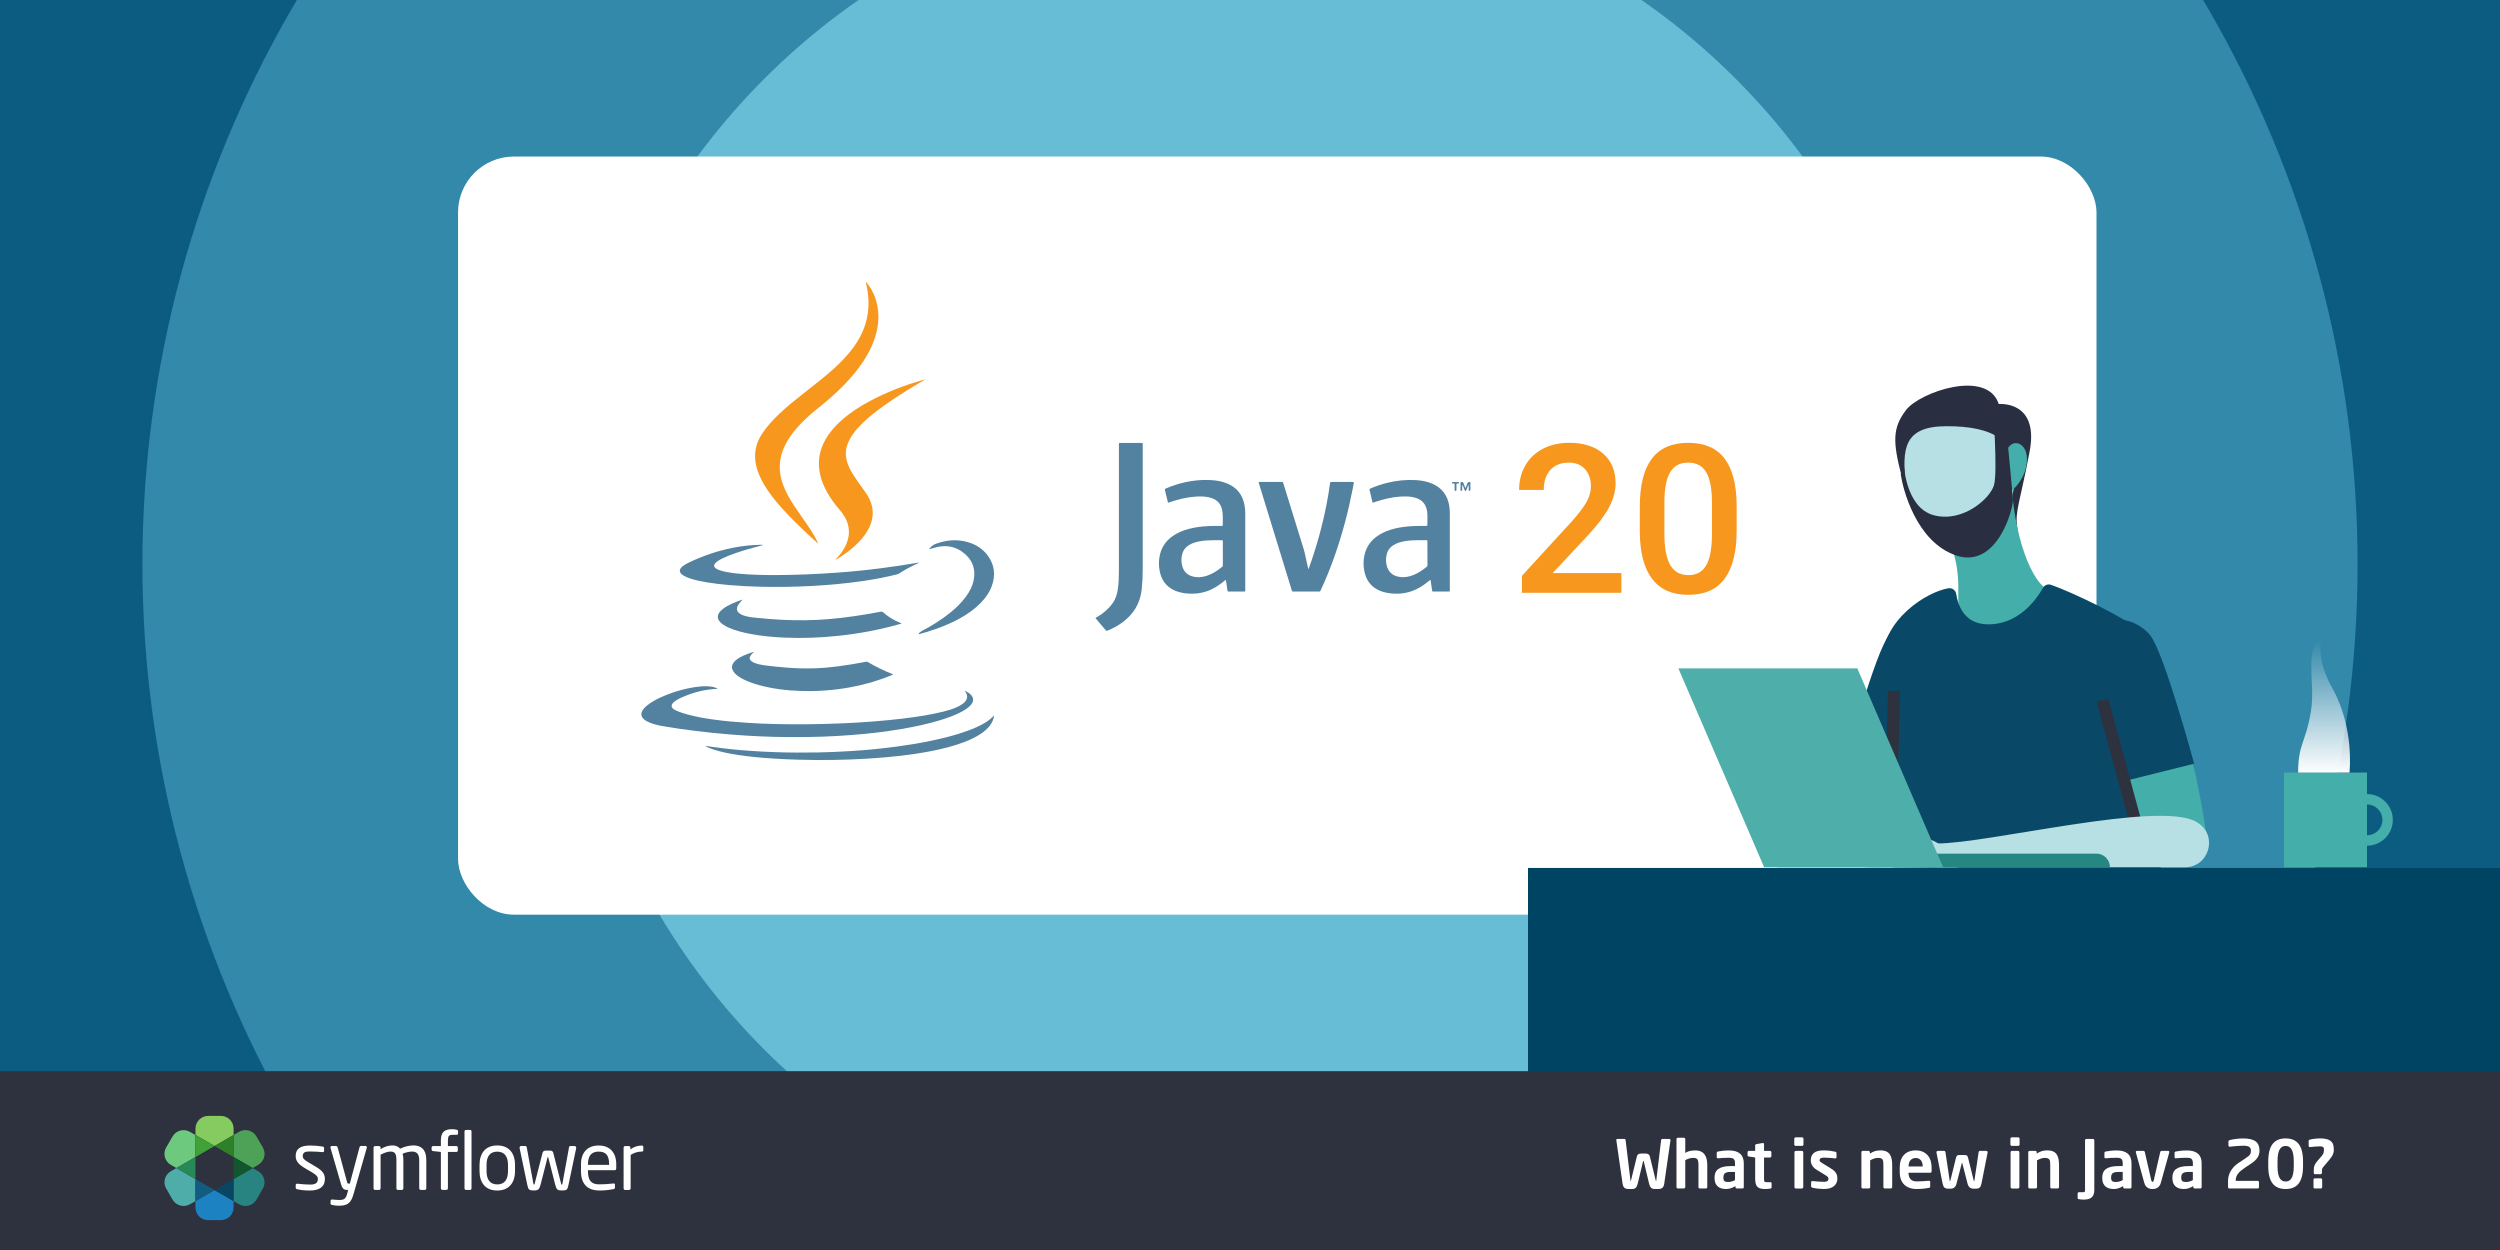 <?xml version="1.0" encoding="UTF-8"?><svg id="Layer_1" xmlns="http://www.w3.org/2000/svg" xmlns:xlink="http://www.w3.org/1999/xlink" viewBox="0 0 1200 600"><rect x="0" y="0" width="1200" height="600" fill="#333333" stroke="none"/><defs><style>.cls-1{fill:#115c80;}.cls-2{stroke:#2e313e;stroke-width:5.78px;}.cls-2,.cls-3{stroke-miterlimit:10;}.cls-2,.cls-3,.cls-4{fill:none;}.cls-5{fill:#fff;}.cls-6{fill:#4eaeaa;}.cls-7{fill:#1c82c2;}.cls-8{fill:#288857;}.cls-9{fill:#292f40;}.cls-10{fill:#0c5c82;}.cls-11{fill:#4ea258;}.cls-12{fill:#40a137;}.cls-13{fill:#0a4867;}.cls-14{fill:#5381a0;}.cls-15{fill:#b6e0e3;}.cls-16{fill:#4eaca9;}.cls-17{fill:#2e8128;}.cls-18{fill:#92d9ea;}.cls-19{fill:#86cb5f;}.cls-20{clip-path:url(#clippath);}.cls-3{stroke:#44aeaa;stroke-width:5px;}.cls-21{fill:#2e313e;}.cls-22{fill:#268682;}.cls-23{fill:#12562e;}.cls-24{fill:#278480;}.cls-25{fill:#0a4663;}.cls-26{fill:#44aeaa;}.cls-27{fill:#67bcd6;}.cls-28{fill:url(#linear-gradient);}.cls-29{fill:#004464;}.cls-30{fill:#f7971d;}.cls-31{fill:#3389aa;}.cls-32{fill:#6dc97e;}</style><clipPath id="clippath"><rect class="cls-4" width="1200" height="600.42"/></clipPath><linearGradient id="linear-gradient" x1="1115.56" y1="371.07" x2="1115.56" y2="307.56" gradientUnits="userSpaceOnUse"><stop offset="0" stop-color="#fff"/><stop offset="1" stop-color="#fff" stop-opacity="0"/></linearGradient></defs><g class="cls-20"><ellipse class="cls-10" cx="614.57" cy="270.81" rx="916.03" ry="531.64"/><circle class="cls-31" cx="600" cy="270.81" r="531.64"/><circle class="cls-27" cx="600" cy="270.81" r="329.61"/><circle class="cls-18" cx="600" cy="270.81" r="162.73"/><rect class="cls-5" x="219.86" y="75.14" width="786.46" height="363.89" rx="26.81" ry="26.81"/><g><path class="cls-30" d="M415.57,135.33c.36,.17,.49,.41,.65,.62,2.53,3.2,4.12,6.82,4.9,10.81,1.1,5.62,.39,11.08-1.52,16.43-1.74,4.88-4.36,9.28-7.44,13.41-3.99,5.34-8.65,10.06-13.65,14.45-1.97,1.73-4,3.38-6.04,5.01-3.81,3.04-7.42,6.31-10.56,10.05-1.97,2.34-3.7,4.85-5.07,7.59-3.06,6.14-3.37,12.43-1.02,18.86,1.33,3.64,3.26,6.97,5.37,10.19,2.03,3.1,4.22,6.09,6.31,9.15,1.77,2.6,3.47,5.25,4.85,8.09,.11,.23,.28,.45,.28,.74-.18,.06-.26-.07-.36-.16-5.94-5.39-11.8-10.86-17.15-16.85-3.07-3.44-5.93-7.04-8.29-11.01-1.7-2.87-3.09-5.87-3.85-9.13-1.33-5.68-.25-10.89,3.02-15.69,2.33-3.42,5.1-6.46,8.1-9.3,4.17-3.96,8.7-7.49,13.21-11.04,4.32-3.4,8.67-6.76,12.76-10.45,3.51-3.17,6.81-6.55,9.6-10.39,3.05-4.2,5.33-8.76,6.44-13.86,.82-3.75,.98-7.53,.56-11.34-.22-2.05-.59-4.07-1.1-6.18Z"/><path class="cls-14" d="M463.18,331.64c1.29,.5,2.41,1.25,3.26,2.34,.83,1.07,.88,2.22,.25,3.41-.39,.74-.96,1.34-1.58,1.88-1.12,.98-2.38,1.75-3.69,2.44-3.19,1.68-6.56,2.88-9.99,3.93-5.96,1.83-12.04,3.12-18.17,4.19-4.32,.75-8.66,1.36-13.01,1.87-3.75,.44-7.51,.79-11.28,1.09-4.71,.37-9.43,.63-14.14,.81-5.47,.21-10.95,.22-16.42,.2-4.51-.02-9.01-.16-13.51-.35-4.62-.2-9.24-.49-13.85-.86-5.72-.46-11.43-1.03-17.13-1.74-5.31-.66-10.61-1.39-15.88-2.32-2.15-.38-4.27-.88-6.29-1.73-1.08-.45-2.11-.98-2.94-1.84-1.05-1.09-1.23-2.32-.55-3.66,.23-.46,.53-.87,.86-1.26,.4-.46,.83-.88,1.3-1.27,1.97-1.64,4.2-2.87,6.51-3.93,5.6-2.58,11.46-4.31,17.57-5.15,2.07-.28,4.15-.42,6.23-.19,1.01,.11,2.01,.28,2.96,.69,.23,.1,.49,.18,.74,.45-.74,.05-1.38,.08-2.02,.13-5.55,.42-10.79,1.98-15.83,4.29-1.04,.47-2.02,1.05-2.92,1.76-.42,.34-.8,.71-1.06,1.18-.36,.65-.3,1.32,.19,1.88,.49,.57,1.13,.91,1.8,1.2,1.82,.81,3.71,1.41,5.63,1.93,3.98,1.07,8.03,1.78,12.11,2.35,5.47,.76,10.97,1.25,16.48,1.6,9.34,.6,18.68,.76,28.04,.7,6.01-.04,12.01-.22,18.02-.48,4.82-.21,9.63-.5,14.43-.88,4.78-.38,9.55-.82,14.31-1.41,6.47-.8,12.91-1.74,19.24-3.33,2.26-.57,4.48-1.22,6.61-2.2,.88-.4,1.73-.87,2.52-1.44,.53-.39,1.02-.82,1.42-1.34,1.02-1.31,1.09-2.77,.2-4.19-.15-.24-.39-.43-.47-.72l.05-.04Z"/><path class="cls-30" d="M401.1,268.59c.09-.3,.33-.44,.51-.63,2.26-2.38,4.1-5.03,5.13-8.18,1.3-3.97,.9-7.78-1.12-11.43-.69-1.26-1.54-2.4-2.48-3.49-2.27-2.63-4.34-5.4-6.04-8.43-1.69-2.99-2.98-6.13-3.62-9.53-1.07-5.62-.08-10.88,2.7-15.84,2-3.57,4.68-6.58,7.73-9.29,4.04-3.6,8.54-6.52,13.29-9.08,8.22-4.43,16.88-7.76,25.85-10.31,.19-.05,.37-.1,.56-.14,.04,0,.08,.02,.16,.05-.23,.25-.53,.37-.79,.52-6.06,3.55-12.04,7.23-17.79,11.28-3.87,2.72-7.61,5.59-11.03,8.88-2.36,2.28-4.54,4.71-6.15,7.6-1.36,2.44-2.15,5.02-1.99,7.85,.12,2.14,.76,4.13,1.66,6.05,1.04,2.22,2.37,4.28,3.77,6.28,1.33,1.91,2.7,3.79,4.04,5.68,1.38,1.93,2.44,4.01,3,6.33,.85,3.51,.36,6.87-1.12,10.12-1.27,2.79-3.1,5.19-5.21,7.38-3.1,3.21-6.65,5.85-10.48,8.13-.16,.09-.3,.25-.59,.19Z"/><path class="cls-14" d="M361.88,312.98c-.11,.25-.35,.35-.53,.5-.41,.35-.79,.72-1.08,1.17-.68,1.04-.52,1.97,.46,2.74,.46,.36,.99,.61,1.53,.83,1.45,.57,2.97,.88,4.5,1.1,3.31,.47,6.64,.77,9.96,1.06,4.78,.41,9.57,.57,14.37,.41,3.8-.12,7.58-.48,11.36-.97,4.44-.58,8.85-1.34,13.25-2.18,.33-.06,.6-.01,.89,.16,3.7,2.18,7.55,4.05,11.53,5.65,.17,.07,.39,.09,.49,.3-.18,.22-.45,.26-.68,.36-6.46,2.68-13.16,4.58-20.04,5.83-7.77,1.41-15.61,1.98-23.5,1.72-6.84-.22-13.61-1.03-20.23-2.86-2.67-.74-5.27-1.65-7.72-2.94-1.27-.67-2.47-1.44-3.49-2.45-.41-.41-.78-.86-1.07-1.37-.76-1.33-.7-2.63,.17-3.89,.46-.67,1.05-1.2,1.69-1.68,.96-.71,2-1.27,3.09-1.76,1.5-.68,3.06-1.22,4.64-1.69,.13-.04,.26-.1,.41-.03Z"/><path class="cls-14" d="M441.11,270.03c-.25,.3-.5,.35-.71,.45-3.08,1.43-6.1,2.97-8.93,4.86-.27,.18-.57,.27-.87,.34-5.17,1.31-10.4,2.3-15.67,3.1-4.69,.71-9.41,1.26-14.13,1.69-3.74,.34-7.48,.59-11.23,.8-7.99,.44-15.98,.53-23.97,.38-5.13-.1-10.26-.36-15.38-.8-3.69-.32-7.37-.73-11.03-1.34-2.72-.46-5.43-1.01-8.05-1.89-1.08-.36-2.14-.79-3.11-1.39-.48-.29-.92-.63-1.27-1.07-.55-.7-.59-1.47-.13-2.23,.28-.46,.66-.83,1.08-1.16,.8-.64,1.68-1.14,2.6-1.58,6.85-3.33,14.01-5.77,21.48-7.25,4.24-.84,8.51-1.34,12.83-1.42,.48,0,.97,0,1.47,0-.02,.28-.23,.23-.37,.27-4.48,1.14-8.93,2.39-13.3,3.93-1.94,.69-3.86,1.43-5.71,2.34-.91,.45-1.8,.95-2.61,1.57-.38,.3-.74,.62-1.01,1.03-.48,.73-.4,1.35,.24,1.95,.36,.34,.79,.56,1.23,.76,1.29,.58,2.66,.9,4.04,1.17,3.38,.66,6.81,.96,10.24,1.16,6.44,.38,12.88,.38,19.33,.27,5.76-.1,11.53-.33,17.28-.68,4.47-.27,8.94-.58,13.4-.98,4.61-.41,9.2-.93,13.79-1.52,6-.78,11.99-1.65,17.96-2.68,.14-.02,.28-.03,.53-.06Z"/><path class="cls-14" d="M356.43,287.81c-.31,.36-.6,.71-.92,1.05-.6,.64-1.14,1.32-1.49,2.14-.58,1.36-.27,2.52,.91,3.4,1.11,.83,2.42,1.2,3.74,1.51,1.7,.4,3.44,.54,5.18,.71,3.59,.36,7.19,.66,10.79,.85,4.02,.22,8.03,.3,12.06,.25,3.63-.05,7.26-.22,10.88-.52,4.37-.36,8.72-.88,13.06-1.52,4.05-.6,8.08-1.28,12.1-2.06,.5-.1,.85,0,1.24,.35,2.35,2.1,5.01,3.72,7.93,4.91,.22,.09,.45,.18,.67,.27,.02,0,.04,.03,.07,.07-.12,.27-.4,.23-.61,.29-4.7,1.34-9.46,2.47-14.26,3.4-5.07,.98-10.16,1.74-15.29,2.28-8.54,.9-17.1,1.25-25.68,.88-5.69-.24-11.35-.76-16.95-1.85-3.31-.64-6.57-1.45-9.69-2.77-1.12-.47-2.19-1.02-3.19-1.73-.7-.49-1.33-1.05-1.82-1.76-.78-1.16-.83-2.34-.13-3.55,.51-.88,1.23-1.55,2.02-2.16,1.33-1.03,2.81-1.8,4.33-2.5,1.5-.69,3.03-1.28,4.59-1.81,.15-.05,.3-.17,.45-.11Z"/><path class="cls-14" d="M477.14,343.37c-.16,1.83-.88,3.42-1.97,4.86-1.15,1.53-2.58,2.75-4.15,3.83-2.59,1.78-5.43,3.08-8.36,4.19-5,1.89-10.16,3.18-15.39,4.21-5.13,1.02-10.3,1.78-15.5,2.37-5.05,.57-10.12,1-15.2,1.31-11.13,.68-22.27,.82-33.41,.51-4.16-.12-8.33-.3-12.48-.58-5.56-.37-11.11-.87-16.61-1.73-3.95-.61-7.87-1.35-11.68-2.6-1.06-.35-2.1-.74-3.1-1.25-.21-.11-.44-.19-.67-.48,1.12,.16,2.13,.3,3.15,.46,2.94,.45,5.9,.79,8.86,1.11,3.28,.35,6.56,.62,9.84,.85,3.84,.27,7.69,.46,11.54,.6,6.88,.24,13.76,.27,20.64,.14,5.26-.1,10.51-.32,15.75-.66,3.43-.22,6.86-.48,10.28-.8,4.03-.38,8.04-.84,12.05-1.39,5.28-.72,10.53-1.58,15.75-2.66,6.15-1.27,12.23-2.77,18.13-4.94,2.71-.99,5.36-2.13,7.85-3.59,1.05-.61,2.05-1.29,2.98-2.07,.61-.51,1.15-1.1,1.69-1.7Z"/><path class="cls-14" d="M440.88,304.34c.4-.77,1.07-1.19,1.81-1.58,4.7-2.49,9.2-5.27,13.35-8.61,2.91-2.35,5.59-4.94,7.78-8,1.62-2.27,2.93-4.7,3.5-7.44,1.18-5.65-.59-10.23-5.2-13.66-2.97-2.21-6.35-3.16-10.05-2.83-1.81,.16-3.56,.69-5.31,1.19-.23,.07-.44,.18-.69,.18-.05-.22,.12-.32,.22-.44,.82-.95,1.79-1.72,2.97-2.15,5.13-1.87,10.33-2.29,15.6-.68,3.63,1.11,6.75,3.06,9.07,6.11,3.51,4.61,4.06,9.67,2.07,15.04-1.12,3.02-2.99,5.58-5.22,7.88-2.86,2.95-6.17,5.29-9.74,7.29-5.11,2.88-10.54,4.98-16.14,6.68-1.09,.33-2.19,.63-3.28,.94-.25,.07-.5,.21-.77,.07h.02Z"/><path class="cls-30" d="M400.92,268.74c0-.07,.03-.13,.11-.13,.01,0,.04,.06,.05,.09-.06,.01-.12,.02-.18,.03h.02Z"/><path class="cls-30" d="M400.91,268.73l-.02,.1s-.05-.03-.07-.04c.03-.01,.07-.03,.1-.05,0,0-.02-.01-.02-.01Z"/><path class="cls-14" d="M440.86,304.33s.01,.05,.02,.08c0,0-.02-.01-.03-.02-.05-.08,0,.05,.02-.05,0,0-.02,0-.02,0Z"/><path class="cls-14" d="M463.13,331.69s-.06-.05-.1-.07c.02-.01,.04-.04,.05-.04,.04,.02,.07,.04,.1,.07,0,0-.05,.04-.05,.04Z"/><g><path class="cls-14" d="M588.43,278.34c-.36,.11-.53,.33-.73,.5-2.6,2.14-5.39,3.95-8.61,5.03-2.99,1-6.05,1.28-9.18,1.01-1.72-.15-3.41-.45-5.04-1.04-4.22-1.52-6.92-4.44-8-8.79-.79-3.16-.78-6.34,.08-9.49,.91-3.29,2.81-5.92,5.54-7.96,2.45-1.82,5.21-2.96,8.14-3.73,3.08-.82,6.22-1.2,9.4-1.35,2.03-.09,4.07-.09,6.1-.09,.17,0,.34,0,.51-.01,.17,0,.26-.1,.28-.27,0-.02,0-.05,0-.07-.05-2.47,.22-4.95-.3-7.39-.72-3.34-2.92-5.18-6.14-5.94-2.17-.51-4.37-.53-6.58-.38-4.31,.29-8.46,1.31-12.52,2.72-.11,.04-.23,.08-.34,.12-.31,.13-.43,0-.5-.3-.45-1.93-.91-3.86-1.39-5.79-.1-.4,.1-.5,.4-.63,1.76-.76,3.55-1.42,5.38-1.98,5.38-1.64,10.87-2.39,16.49-2.06,2.72,.16,5.39,.64,7.91,1.74,4.45,1.94,7.07,5.34,8.01,10.08,.29,1.46,.38,2.93,.38,4.41,0,12.14,0,24.28,0,36.41,0,.05,0,.1,0,.15-.01,.68-.01,.69-.68,.69-2.37,0-4.75,0-7.12,0-.07,0-.15,0-.22,0-.34,.03-.46-.13-.51-.46-.18-1.34-.39-2.68-.59-4.03-.05-.36-.12-.71-.18-1.11Zm-1.47-12.76c0-1.86,0-3.73,0-5.59,0-.67-.01-.68-.69-.68-1.36,0-2.71-.01-4.07,0-2.13,.03-4.26,.12-6.36,.51-1.75,.33-3.44,.81-4.98,1.73-1.72,1.03-2.89,2.48-3.41,4.43-.44,1.67-.47,3.36-.14,5.04,.6,3.01,2.35,4.99,5.37,5.74,1.87,.46,3.75,.37,5.61-.11,3.19-.83,5.89-2.55,8.39-4.63,.29-.24,.29-.53,.29-.85,0-1.86,0-3.73,0-5.59Z"/><path class="cls-14" d="M658.86,241.32c-.35-1.46-.68-2.85-1.02-4.23-.14-.59-.28-1.18-.42-1.77-.14-.6-.14-.61,.44-.86,2.58-1.12,5.24-2.02,7.97-2.69,4.57-1.12,9.2-1.6,13.9-1.31,2.7,.17,5.34,.65,7.83,1.74,4.54,1.98,7.14,5.48,8.03,10.31,.24,1.31,.32,2.64,.32,3.98,0,12.21,0,24.42,0,36.63,0,.15,0,.29,0,.44,0,.28-.14,.38-.4,.38-.68,0-1.36,0-2.03,0-1.74,0-3.49,0-5.23,0-.88,0-.74,.05-.88-.78-.23-1.41-.42-2.83-.63-4.24-.02-.16,0-.34-.17-.52-.27,0-.42,.24-.61,.4-1.65,1.36-3.38,2.59-5.27,3.6-3.96,2.12-8.18,2.88-12.64,2.47-1.84-.17-3.64-.5-5.37-1.18-3.87-1.52-6.4-4.27-7.5-8.29-.88-3.22-.9-6.47-.05-9.69,.91-3.44,2.89-6.15,5.75-8.23,2.59-1.88,5.51-3.01,8.59-3.77,2.93-.72,5.9-1.06,8.91-1.19,2.01-.09,4.02-.08,6.03-.09,.74,0,.74,0,.74-.77,0-1.45,0-2.91,0-4.36,0-1.07-.14-2.12-.43-3.16-.65-2.32-2.1-3.94-4.33-4.86-1.61-.66-3.31-.91-5.04-.97-4.33-.15-8.54,.6-12.68,1.8-1.25,.36-2.49,.78-3.82,1.2Zm26.3,24.3c0-1.91,0-3.83,0-5.74,0-.56-.01-.57-.57-.58-1.45,0-2.91,0-4.36,0-2.08,.02-4.16,.13-6.22,.51-1.8,.34-3.53,.84-5.1,1.81-1.73,1.07-2.87,2.59-3.32,4.58-.41,1.82-.41,3.66,.08,5.47,.77,2.81,2.62,4.51,5.45,5.13,1.78,.39,3.57,.3,5.33-.16,3.21-.83,5.94-2.56,8.46-4.66,.27-.22,.26-.49,.26-.78,0-1.87,0-3.73,0-5.6Z"/><path class="cls-14" d="M604.19,231.41c.23-.13,.47-.07,.71-.07,3.39,0,6.78,0,10.18,0,.69,0,.67-.13,.93,.71,3.23,10.43,6.49,20.85,9.69,31.29,.61,1.99,.97,4.05,1.44,6.07,.25,1.08,.5,2.17,.74,3.26,.03,.14,.05,.29,.19,.42,.15-.13,.18-.31,.24-.48,3.62-10.12,6.5-20.44,8.53-30.99,.59-3.09,1.12-6.19,1.52-9.32,.01-.1,.03-.19,.05-.29,.12-.67,.12-.67,.82-.67,3.29,0,6.59,0,9.88,0,.8,0,.8,0,.65,.83-.14,.74-.27,1.48-.41,2.21-2.1,10.88-4.92,21.57-8.57,32.03-1.99,5.7-4.22,11.29-6.78,16.76-.07,.15-.15,.3-.21,.46-.1,.23-.27,.33-.51,.31-.12,0-.24,0-.36,0-3.97,0-7.95,0-11.92,0-.87,0-.74,.07-.99-.73-5.22-16.98-10.44-33.97-15.66-50.96-.08-.27-.25-.53-.15-.84Z"/><path class="cls-14" d="M525.83,296.68c.18-.24,.42-.31,.63-.43,2.98-1.7,5.55-3.87,7.58-6.67,1.49-2.06,2.18-4.4,2.54-6.88,.42-2.98,.48-5.99,.49-8.99,.01-10.66,.01-21.32,.01-31.98,0-9.38,0-18.75,0-28.13,0-1.12-.05-.98,.97-.98,3.17,0,6.35,0,9.52,0,.19,0,.39,0,.58,0,.24,0,.36,.11,.36,.35,0,.15,0,.29,0,.44,0,19.94,0,39.88,0,59.81,0,3.15-.15,6.29-.46,9.43-.68,6.89-3.94,12.25-9.52,16.26-2.16,1.55-4.47,2.8-6.93,3.78-.37,.15-.59,.13-.87-.2-1.57-1.88-3.16-3.74-4.74-5.6-.05-.05-.08-.12-.14-.22Z"/><path class="cls-14" d="M701.87,232.78c0,.79,0,1.59,0,2.38,0,.4-.16,.51-.54,.45-.2-.03-.29-.14-.29-.34,0-1.16,0-2.32,0-3.49,0-.27,.12-.38,.39-.4,.73-.07,.83-.02,1.11,.71,.26,.67,.52,1.35,.78,2.01,.28,0,.28-.21,.34-.35,.25-.63,.48-1.26,.73-1.89,.17-.42,.88-.66,1.26-.43,.12,.07,.13,.19,.13,.31,0,1.16,0,2.32,0,3.49,0,.28-.13,.38-.39,.39-.31,0-.44-.13-.43-.43,.01-.53,0-1.06,0-1.6,0-.24,.05-.48-.06-.72-.24,0-.24,.21-.29,.35-.25,.65-.49,1.31-.74,1.97-.08,.2-.13,.41-.42,.42-.33,.01-.39-.21-.48-.45-.22-.61-.45-1.23-.69-1.84-.08-.2-.12-.41-.41-.55Z"/><path class="cls-14" d="M698.21,233.88c0-.43-.01-.87,0-1.3,.02-.38-.15-.53-.52-.5-.14,.01-.29,0-.43,0-.19,0-.32-.07-.32-.29,0-.22,.04-.4,.3-.4,.94,0,1.88,0,2.82,0,.21,0,.28,.16,.28,.35,0,.19-.05,.33-.27,.34-.07,0-.14,0-.22,0-.84-.03-.75,.05-.76,.83,0,.75-.01,1.5,0,2.25,0,.35-.13,.47-.47,.47-.31,0-.43-.13-.42-.43,.01-.43,0-.87,0-1.3h0Z"/><g><path class="cls-30" d="M778.28,284.54h-47.75v-8.15l23.65-25.8c3.41-3.8,5.84-6.98,7.29-9.54,1.45-2.55,2.17-5.11,2.17-7.68,0-3.38-.95-6.11-2.85-8.19-1.9-2.08-4.46-3.12-7.68-3.12-3.84,0-6.81,1.17-8.93,3.51-2.11,2.34-3.17,5.54-3.17,9.61h-11.85c0-4.32,.98-8.22,2.95-11.68,1.97-3.46,4.78-6.15,8.44-8.07,3.66-1.92,7.88-2.88,12.66-2.88,6.89,0,12.33,1.73,16.31,5.19,3.98,3.46,5.97,8.25,5.97,14.36,0,3.54-1,7.26-3,11.14-2,3.89-5.28,8.3-9.83,13.24l-17.36,18.58h32.97v9.46Z"/><path class="cls-30" d="M833.59,254.65c0,10.21-1.91,17.91-5.73,23.09-3.82,5.19-9.63,7.78-17.44,7.78s-13.45-2.53-17.34-7.58c-3.89-5.06-5.88-12.54-5.97-22.46v-12.29c0-10.21,1.91-17.87,5.73-22.97,3.82-5.1,9.65-7.66,17.49-7.66s13.57,2.49,17.39,7.46c3.82,4.97,5.78,12.42,5.88,22.34v12.29Zm-11.85-13.27c0-6.67-.91-11.55-2.73-14.66-1.82-3.11-4.72-4.66-8.68-4.66s-6.71,1.47-8.54,4.41c-1.82,2.94-2.78,7.54-2.88,13.78v16.09c0,6.63,.93,11.58,2.78,14.83,1.85,3.25,4.76,4.88,8.73,4.88s6.62-1.5,8.44-4.51c1.82-3.01,2.78-7.71,2.88-14.12v-16.05Z"/></g></g></g><g><g><path class="cls-26" d="M918.83,372.93c-.27,1.21-.57,2.41-.91,3.61-1.33,4.75-4.97,17.79-6.72,24.22-2.17,7.95-10.83,15.89-19.5,13.72s-13-5.78-11.56-16.61c.92-6.91,3.02-17.63,4.41-24.49,.87-4.28,2.15-8.47,3.81-12.5h0c1.5-3.65,5.44-5.67,9.28-4.75l15.97,3.8c4.27,1.02,6.93,5.27,5.98,9.56l-.77,3.45Z"/><path class="cls-13" d="M932.15,301.81c-6.56-7.38-18.6-4.88-25.28,2.89s-21.27,61.87-21.27,61.87l32.83,8.19s10.47-35.03,13.18-45.69c2.71-10.65,6.32-20.77,.54-27.27Z"/><path class="cls-9" d="M912.76,228.47c-4.33-16.56-4.33-23.17,2.17-31.69,6.5-8.52,38.92-19.86,44.48-2.84,0,0,19.46-1.89,14.83,22.7-4.63,24.59-7.22,28.94-5.94,36.7,1.29,7.76-6.11,7.75-6.11,7.75l-36.84-38.53-12.59,5.9Z"/><path class="cls-26" d="M983.18,283.29c-10.11-5.51-17.64-32.75-17.6-55.43,.04-22.68-48.35-19.76-37.82,8.99,10.53,28.75,12.52,33.07,12.23,49.06-.3,15.99,7.22,43.23,7.22,43.23l31.78-18.06,9.12-22.67-4.93-5.13Z"/><path class="cls-13" d="M938.96,285.07c-.27-1.76-1.91-2.97-3.67-2.7-.01,0-.02,0-.04,0-9.77,1.55-32.27,14.58-32.27,37.13,0,7.95,5,12.89,5.06,16.61,.48,32.68,.36,93.54,.36,93.54l128.57-.72s2.77-114.97-7.22-124.24c-8.67-8.07-36.12-20.86-45.28-23.98-1.48-.51-3.11,.12-3.87,1.49-2.96,5.27-11.84,18.21-27.41,17.44-10.83-.54-13.54-9.91-14.22-14.57Z"/><path class="cls-26" d="M1019.95,372.93c.27,1.21,.57,2.41,.9,3.61,1.33,4.75,4.97,17.79,6.72,24.22,2.17,7.95,10.83,15.89,19.5,13.72s13-5.78,11.56-16.61c-.92-6.91-3.02-17.63-4.41-24.49-.87-4.28-2.15-8.47-3.81-12.5h0c-1.5-3.66-5.45-5.68-9.3-4.75l-15.97,3.8c-4.27,1.02-6.93,5.27-5.98,9.56l.79,3.45Z"/><path class="cls-13" d="M1006.63,301.81c6.56-7.38,18.6-4.88,25.28,2.89,6.68,7.76,21.28,61.87,21.28,61.87l-32.84,8.19s-10.47-35.03-13.18-45.69-6.32-20.77-.54-27.27Z"/><line class="cls-2" x1="907.3" y1="409.07" x2="909.08" y2="331.65"/><line class="cls-2" x1="1024.85" y1="393.96" x2="1009.16" y2="336.12"/><path class="cls-15" d="M929.7,404.87c24.91,0,106.9-20.75,124.53-10.37,.17,.1,.35,.2,.52,.31,10.04,6.04,5.71,21.48-6,21.48h-119.04v-11.42Z"/><path class="cls-15" d="M901.07,416.61c-8.52,.07-10.57-.43-8.21-7.54,2.17-6.5,5.78-7.95,13.72-8.67,7.95-.72,19.94,1.26,24.56,5.06,5.24,4.33,8.67,10.83,8.67,10.83l-38.74,.32Z"/><path class="cls-15" d="M967.09,230.89c-1.01,12.1-9.9,32.5-18.98,35.5-9.08,3-30.97-14.45-33.23-33.34-2.12-18.02-.9-28.47,19.5-28.47,22.33,0,34.35,6.62,32.7,26.31Z"/><path class="cls-26" d="M963.27,216.28c2.4-6.33,10.22-4.08,9.64,5.1s-7.65,14.45-7.65,14.45l-1.99-19.55Z"/><path class="cls-9" d="M912.37,227.77c.92,6.5,7.22,32.4,26.67,38.89,19.44,6.49,27.45-22.33,27.16-26.92s-3.09-33.28-3.09-33.28l-6.5-11.12s2.36,31.06,.51,37.52-15,18.15-28.89,14.45c-13.9-3.71-14.45-25.28-14.45-25.28l-1.41,5.75Z"/><path class="cls-22" d="M853.14,409.75h153.13c3.59,0,6.5,2.91,6.5,6.5h-159.63s0-6.5,0-6.5Z"/><polygon class="cls-6" points="932.7 416.29 846.8 416.29 805.62 320.82 891.51 320.82 932.7 416.29"/></g><rect class="cls-29" x="733.44" y="416.62" width="476.08" height="143.08"/></g><g><rect class="cls-21" x="-242.92" y="514.16" width="1632.91" height="229.58"/><g id="Ebene_1"><path class="cls-5" d="M148.8,571.45c-2.03,.02-4.06-.18-6.05-.58-.49-.12-.81-.35-.81-.77v-1.34c.02-.34,.32-.6,.66-.58h.18c1.84,.23,4.63,.42,6.01,.42,2.49,0,3.79-.65,3.79-2.72,0-1.15-.69-1.88-2.87-3.18l-3.87-2.29c-2.33-1.42-3.91-3.06-3.91-5.47,0-3.98,2.99-5.09,6.93-5.09,2,0,4,.16,5.98,.49,.49,.08,.73,.35,.73,.77v1.26c.04,.32-.19,.61-.51,.65h-.25c-1.34-.12-3.79-.31-5.94-.31s-3.56,.27-3.56,2.22c0,1.15,.88,1.88,2.64,2.93l3.79,2.26c3.18,1.88,4.21,3.52,4.21,5.78,0,3.91-2.87,5.54-7.16,5.54h.01Z"/><path class="cls-5" d="M176.04,551.02l-6.32,22.06c-1.19,4.14-2.6,5.67-7.01,5.67-1.08,0-2.16-.12-3.22-.35-.46-.12-.81-.23-.81-.61v-1.42c0-.42,.31-.61,.73-.61h.1c.84,.08,2.56,.23,3.42,.23,2.18,0,3.14-.58,3.79-3.26l.38-1.57h-.54c-1.15,0-2.14-.27-2.83-2.64l-5.08-17.51c-.03-.09-.04-.18-.04-.27-.02-.34,.24-.63,.58-.65h2.21c.32,.05,.58,.29,.65,.61l4.52,16.6c.19,.77,.46,.84,.73,.84h.61l4.67-17.5c.09-.33,.38-.56,.73-.58h2.14c.33-.02,.61,.24,.63,.56v.11c0,.09,0,.18-.03,.26v.03Z"/><path class="cls-5" d="M203.86,571.17h-1.86c-.42,0-.77-.34-.77-.77h0v-13.56c0-3.22-1.49-4.1-3.49-4.1-1.54,.08-3.06,.43-4.48,1.04,.25,.98,.36,1.98,.35,2.99v13.63c.02,.4-.29,.74-.69,.77h-2.01c-.39-.04-.67-.38-.63-.77h0v-13.63c0-3.33-.98-4.02-2.93-4.02-1.38,0-3.06,.69-4.67,1.49v16.16c.02,.4-.29,.74-.69,.77h-2.03c-.39-.03-.68-.36-.65-.75h0v-19.54c-.02-.41,.3-.75,.71-.77h1.93c.41,0,.73,.34,.73,.75v.75c1.65-1.11,3.57-1.74,5.56-1.82,1.65,0,2.87,.46,3.83,1.57,1.98-.97,4.14-1.51,6.35-1.57,3.45,0,6.21,1.72,6.21,7.05v13.57c0,.42-.34,.76-.76,.77h-.01Z"/><path class="cls-5" d="M219.17,544.71h-1.84c-1.8,0-2.33,.54-2.33,2.64v2.76h4.02c.39-.02,.71,.28,.73,.67v1.51c0,.37-.31,.66-.68,.65h-4.07v17.47c0,.4-.32,.74-.73,.77h-1.88c-.42-.02-.75-.35-.77-.77v-17.47l-3.72-.42c-.39,0-.71-.3-.73-.69v-1.04c0-.39,.32-.69,.71-.69h3.74v-2.76c0-4.1,1.99-5.32,5.37-5.32,.72-.01,1.44,.07,2.14,.23,.42,.12,.73,.27,.73,.61v1.26c0,.42-.29,.58-.7,.58h0Z"/><path class="cls-5" d="M225.64,571.17h-1.99c-.4-.02-.71-.37-.69-.77v-27.31c-.02-.38,.28-.71,.66-.73h2.02c.39,0,.69,.32,.69,.71v27.33c.02,.4-.29,.74-.69,.77h0Z"/><path class="cls-5" d="M238.67,571.45c-5.63,0-8.5-3.72-8.5-9.35v-2.93c0-5.63,2.87-9.35,8.5-9.35s8.54,3.72,8.54,9.35v2.93c0,5.63-2.91,9.35-8.54,9.35Zm5.17-12.26c0-3.91-1.57-6.4-5.17-6.4s-5.13,2.44-5.13,6.4v2.93c0,3.91,1.53,6.4,5.13,6.4s5.17-2.44,5.17-6.4v-2.93Z"/><path class="cls-5" d="M276.59,551.02l-3.72,17.77c-.49,2.41-.92,2.64-3.22,2.64-1.99,0-2.53-.35-3.14-2.76l-3.33-13.03c-.05-.18-.12-.27-.19-.27-.11,0-.12,0-.19,.27l-3.33,13.02c-.58,2.22-1.15,2.76-3.14,2.76-2.3,0-2.72-.27-3.22-2.64l-3.72-17.77v-.15c0-.41,.32-.75,.73-.77h2.07c.34,.02,.61,.28,.65,.61l3.18,17.46c.08,.46,.19,.46,.31,.46s.23-.12,.31-.46l3.75-14.71c.12-.73,.8-1.23,1.53-1.15h2.14c.73-.09,1.41,.42,1.53,1.15l3.75,14.71c.08,.35,.19,.46,.31,.46s.23,0,.31-.46l3.18-17.46c.04-.32,.3-.57,.62-.61h2.07c.41,.02,.73,.36,.73,.77l.02,.15h.01Z"/><path class="cls-5" d="M295.05,561.71h-12.83v.54c0,4.56,1.8,6.24,5.32,6.24,2.29,0,4.57-.13,6.84-.42h.19c.3-.04,.57,.17,.61,.47v1.37c0,.49-.15,.77-.77,.88-2.25,.44-4.54,.66-6.84,.65-4.39,0-8.69-2.07-8.69-9.19v-3.45c0-5.48,3.03-8.96,8.5-8.96s8.42,3.53,8.42,8.96v2.07c-.03,.5-.3,.84-.76,.84h0Zm-2.68-2.93c0-4.33-1.65-6.01-5.01-6.01s-5.13,1.88-5.13,6.01v.35h10.15v-.35h0Z"/><path class="cls-5" d="M307.99,552.76c-1.88,.02-3.71,.58-5.28,1.61v16.05c-.02,.42-.35,.75-.77,.77h-1.88c-.41-.02-.73-.36-.73-.77v-19.53c-.02-.41,.3-.75,.71-.77h1.82c.41,.01,.73,.35,.72,.76h0v.82c1.56-1.17,3.45-1.81,5.4-1.84,.54,0,.81,.23,.81,.69v1.57c0,.42-.26,.65-.8,.65h0Z"/><polygon class="cls-4" points="102.97 550.08 102.97 550.08 102.97 550.08 93.81 555.38 93.81 565.95 102.97 571.23 112.12 565.95 112.12 555.38 102.97 550.08"/><path class="cls-11" d="M121.28,560.66l2.65-1.53c2.92-1.68,3.93-5.41,2.25-8.33,0,0-.01-.02-.02-.03l-3.05-5.26c-1.68-2.92-5.42-3.92-8.34-2.24h0l-2.65,1.53v10.57l9.16,5.29h0Z"/><path class="cls-7" d="M102.97,571.23h0l-9.16,5.29h0v3.06c0,3.37,2.73,6.1,6.1,6.1h6.1c3.37,0,6.11-2.73,6.11-6.1h0v-3.06h0l-9.16-5.29h.01Z"/><path class="cls-32" d="M93.81,555.38v-10.57l-2.66-1.53c-2.92-1.68-6.65-.68-8.34,2.24l-3.05,5.26c-1.7,2.91-.71,6.65,2.21,8.35,0,0,.02,0,.03,.01l2.65,1.53h0l9.16-5.29Z"/><polygon class="cls-32" points="102.97 550.08 102.97 550.08 93.81 555.38 93.81 565.95 93.81 565.95 93.81 555.38 102.97 550.08"/><polygon class="cls-16" points="93.81 565.95 102.97 571.23 102.97 571.23 93.81 565.95 93.81 565.95"/><path class="cls-16" d="M84.66,560.66h0l-2.66,1.53c-2.92,1.69-3.92,5.42-2.23,8.34h0l3.05,5.29c1.69,2.92,5.42,3.92,8.34,2.23l2.65-1.53h0v-10.57l-9.15-5.28h0Z"/><polygon class="cls-1" points="93.81 565.95 93.81 576.52 102.97 571.23 93.81 565.95"/><polygon class="cls-8" points="93.81 565.95 93.81 565.95 93.81 565.95 93.81 555.38 84.66 560.66 84.66 560.66 84.66 560.66 93.81 565.95"/><path class="cls-24" d="M123.93,562.2l-2.65-1.53-9.16,5.28-9.16,5.29h0l9.16-5.29v10.58l2.65,1.53c2.92,1.69,6.65,.69,8.34-2.23h0l3.05-5.29c1.69-2.92,.69-6.65-2.23-8.34h0Z"/><polygon class="cls-23" points="112.12 565.95 121.28 560.66 112.12 555.38 112.12 565.95"/><polygon class="cls-25" points="102.97 571.23 112.12 576.52 112.12 576.52 112.12 565.95 102.97 571.23"/><path class="cls-19" d="M102.97,550.08h0l9.16-5.28v-3.07c0-3.37-2.73-6.1-6.1-6.1h-6.1c-3.37,0-6.1,2.73-6.1,6.1v3.06h0l9.16,5.29h-.02Z"/><polygon class="cls-17" points="112.12 555.38 112.12 544.8 102.97 550.08 112.12 555.38"/><polygon class="cls-12" points="102.97 550.08 93.81 544.8 93.81 544.8 93.81 555.38 102.97 550.08"/></g><g><path class="cls-5" d="M801.85,547.24l-3.01,20.89c-.29,2.02-1.22,2.59-2.88,2.59h-1.73c-1.44,0-2.21-.7-2.66-2.56l-2.53-10.56c-.06-.29-.06-.35-.19-.35s-.16,.06-.22,.35l-2.53,10.56c-.45,1.86-1.22,2.56-2.66,2.56h-1.73c-1.66,0-2.59-.58-2.88-2.59l-3.01-20.89v-.1c0-.29,.26-.45,.54-.45h3.39c.26,0,.51,.22,.54,.58l2.3,19.1c.03,.29,.03,.48,.16,.48s.13-.19,.19-.48l2.75-11.23c.19-.77,.64-1.44,2.02-1.44h2.21c1.38,0,1.82,.67,2.02,1.44l2.75,11.23c.06,.29,.06,.48,.19,.48s.13-.19,.16-.48l2.3-19.1c.03-.35,.29-.58,.54-.58h3.39c.29,0,.54,.16,.54,.45v.1Z"/><path class="cls-5" d="M818.84,570.47h-2.94c-.35,0-.64-.32-.64-.67v-10.53c0-2.78-.48-3.49-2.62-3.49-1.09,0-2.37,.38-3.71,1.09v12.93c0,.35-.29,.67-.64,.67h-2.94c-.35,0-.64-.32-.64-.67v-23.04c0-.35,.29-.64,.64-.64h2.94c.35,0,.64,.29,.64,.64v6.62c1.22-.74,2.56-1.18,4.83-1.18,4.42,0,5.73,3.14,5.73,7.07v10.53c0,.35-.29,.67-.64,.67Z"/><path class="cls-5" d="M836.38,570.47h-2.72c-.35,0-.64-.29-.64-.64v-.51c-1.47,.9-2.98,1.41-4.51,1.41-2.66,0-5.54-1.02-5.54-5.34v-.13c0-3.65,2.24-5.54,7.81-5.54h2.02v-1.41c0-2.08-.93-2.59-2.82-2.59-2.05,0-4.16,.13-5.21,.26h-.16c-.32,0-.58-.1-.58-.54v-2.05c0-.35,.19-.58,.61-.67,1.28-.26,3.14-.51,5.34-.51,4.54,0,7.04,2.02,7.04,6.11v11.52c0,.35-.29,.64-.64,.64Zm-3.58-7.94h-2.02c-2.91,0-3.55,.93-3.55,2.72v.13c0,1.57,.7,1.98,2.3,1.98,1.15,0,2.34-.38,3.26-.9v-3.94Z"/><path class="cls-5" d="M849.75,570.51c-.77,.13-1.47,.22-2.18,.22-3.62,0-5.09-.8-5.09-5.09v-10.05l-3.01-.45c-.35-.06-.64-.29-.64-.64v-1.44c0-.35,.29-.64,.64-.64h3.01v-2.62c0-.35,.29-.58,.64-.64l2.98-.51h.13c.29,0,.51,.16,.51,.48v3.3h2.88c.35,0,.64,.29,.64,.64v1.89c0,.35-.29,.64-.64,.64h-2.88v10.05c0,1.6,.1,1.79,1.25,1.79h1.7c.42,0,.67,.16,.67,.48v2.02c0,.32-.19,.51-.61,.58Z"/><path class="cls-5" d="M865.02,550.03h-3.1c-.35,0-.67-.29-.67-.64v-2.82c0-.35,.32-.64,.67-.64h3.1c.35,0,.64,.29,.64,.64v2.82c0,.35-.29,.64-.64,.64Zm-.1,20.45h-2.94c-.35,0-.64-.32-.64-.67v-16.74c0-.35,.29-.64,.64-.64h2.94c.35,0,.64,.29,.64,.64v16.74c0,.35-.29,.67-.64,.67Z"/><path class="cls-5" d="M875.67,570.73c-1.25,0-3.94-.16-5.73-.64-.38-.1-.61-.35-.61-.74v-1.92c0-.26,.22-.51,.54-.51h.13c1.54,.19,4.42,.35,5.38,.35,1.98,0,2.27-.67,2.27-1.54,0-.61-.38-.99-1.41-1.63l-4.38-2.69c-1.57-.96-2.69-2.56-2.69-4.42,0-3.2,2.02-4.8,6.08-4.8,2.59,0,4.06,.29,5.7,.64,.38,.1,.58,.35,.58,.74v1.86c0,.38-.19,.61-.51,.61h-.13c-.9-.13-3.46-.38-5.28-.38-1.54,0-2.21,.35-2.21,1.34,0,.51,.48,.83,1.28,1.31l4.19,2.56c2.69,1.63,3.07,3.23,3.07,4.86,0,2.78-2.08,4.99-6.27,4.99Z"/><path class="cls-5" d="M907.61,570.47h-2.94c-.35,0-.64-.32-.64-.67v-10.43c0-2.78-.26-3.58-2.72-3.58-1.09,0-2.27,.45-3.62,1.15v12.86c0,.35-.29,.67-.64,.67h-2.94c-.35,0-.64-.32-.64-.67v-16.74c0-.35,.29-.64,.64-.64h2.78c.35,0,.64,.29,.64,.64v.67c1.86-1.18,3.07-1.54,5.18-1.54,4.61,0,5.54,3.1,5.54,7.17v10.43c0,.35-.29,.67-.64,.67Z"/><path class="cls-5" d="M926.52,562.92h-10.43v.1c0,1.86,.77,4.06,3.84,4.06,2.34,0,4.54-.19,5.89-.32h.1c.32,0,.58,.16,.58,.48v2.11c0,.51-.1,.74-.67,.83-2.08,.38-3.33,.54-6.21,.54-3.2,0-7.74-1.73-7.74-8.03v-2.37c0-4.99,2.78-8.13,7.68-8.13s7.62,3.36,7.62,8.13v1.79c0,.51-.19,.8-.64,.8Zm-3.62-3.14c0-2.5-1.38-3.94-3.36-3.94s-3.42,1.41-3.42,3.94v.13h6.78v-.13Z"/><path class="cls-5" d="M954.07,553.16l-2.91,14.72c-.38,1.92-.9,2.69-2.85,2.69h-.86c-1.73,0-2.62-.83-3.04-2.5l-2.53-9.79c-.03-.13-.03-.16-.1-.16s-.06,.03-.1,.16l-2.53,9.79c-.42,1.66-1.31,2.5-3.04,2.5h-.86c-1.95,0-2.46-.77-2.85-2.69l-2.91-14.72v-.1c0-.35,.29-.64,.64-.64h3.1c.32,0,.54,.29,.58,.58l2.02,13.54c.03,.29,.1,.45,.16,.45s.16-.13,.22-.45l2.66-10.75c.32-1.25,.7-1.38,1.79-1.38h2.24c1.09,0,1.47,.13,1.79,1.38l2.66,10.75c.06,.32,.16,.45,.22,.45s.13-.16,.16-.45l2.02-13.54c.03-.29,.26-.58,.58-.58h3.1c.35,0,.64,.29,.64,.64v.1Z"/><path class="cls-5" d="M968.76,550.03h-3.1c-.35,0-.67-.29-.67-.64v-2.82c0-.35,.32-.64,.67-.64h3.1c.35,0,.64,.29,.64,.64v2.82c0,.35-.29,.64-.64,.64Zm-.1,20.45h-2.94c-.35,0-.64-.32-.64-.67v-16.74c0-.35,.29-.64,.64-.64h2.94c.35,0,.64,.29,.64,.64v16.74c0,.35-.29,.67-.64,.67Z"/><path class="cls-5" d="M987.7,570.47h-2.94c-.35,0-.64-.32-.64-.67v-10.43c0-2.78-.26-3.58-2.72-3.58-1.09,0-2.27,.45-3.62,1.15v12.86c0,.35-.29,.67-.64,.67h-2.94c-.35,0-.64-.32-.64-.67v-16.74c0-.35,.29-.64,.64-.64h2.78c.35,0,.64,.29,.64,.64v.67c1.86-1.18,3.07-1.54,5.18-1.54,4.61,0,5.54,3.1,5.54,7.17v10.43c0,.35-.29,.67-.64,.67Z"/><path class="cls-5" d="M1000.15,575.82c-.96,0-2.34-.19-2.56-.26-.19-.06-.32-.22-.32-.45v-2.27c0-.35,.29-.58,.64-.58h2.11c.58,0,.8-.19,.8-1.12v-23.84c0-.35,.29-.61,.64-.61h3.17c.35,0,.64,.26,.64,.61v23.84c0,3.39-1.66,4.67-5.12,4.67Z"/><path class="cls-5" d="M1022.48,570.47h-2.72c-.35,0-.64-.29-.64-.64v-.51c-1.47,.9-2.98,1.41-4.51,1.41-2.66,0-5.54-1.02-5.54-5.34v-.13c0-3.65,2.24-5.54,7.81-5.54h2.02v-1.41c0-2.08-.93-2.59-2.82-2.59-2.05,0-4.16,.13-5.21,.26h-.16c-.32,0-.58-.1-.58-.54v-2.05c0-.35,.19-.58,.61-.67,1.28-.26,3.14-.51,5.34-.51,4.54,0,7.04,2.02,7.04,6.11v11.52c0,.35-.29,.64-.64,.64Zm-3.58-7.94h-2.02c-2.91,0-3.55,.93-3.55,2.72v.13c0,1.57,.7,1.98,2.3,1.98,1.15,0,2.34-.38,3.26-.9v-3.94Z"/><path class="cls-5" d="M1041.24,553.16l-4.03,14.56c-.64,2.37-2.37,3.01-4,3.01s-3.33-.64-3.97-3.01l-4.03-14.56c-.03-.06-.03-.16-.03-.22,0-.29,.22-.51,.51-.51h3.2c.29,0,.54,.22,.64,.64l3.07,13.41c.13,.61,.35,.8,.61,.8s.48-.19,.61-.8l3.07-13.41c.1-.42,.38-.64,.67-.64h3.2c.29,0,.51,.22,.51,.51,0,.06,0,.16-.03,.22Z"/><path class="cls-5" d="M1056.15,570.47h-2.72c-.35,0-.64-.29-.64-.64v-.51c-1.47,.9-2.98,1.41-4.51,1.41-2.66,0-5.54-1.02-5.54-5.34v-.13c0-3.65,2.24-5.54,7.81-5.54h2.02v-1.41c0-2.08-.93-2.59-2.82-2.59-2.05,0-4.16,.13-5.21,.26h-.16c-.32,0-.58-.1-.58-.54v-2.05c0-.35,.19-.58,.61-.67,1.28-.26,3.14-.51,5.34-.51,4.54,0,7.04,2.02,7.04,6.11v11.52c0,.35-.29,.64-.64,.64Zm-3.58-7.94h-2.02c-2.91,0-3.55,.93-3.55,2.72v.13c0,1.57,.7,1.98,2.3,1.98,1.15,0,2.34-.38,3.26-.9v-3.94Z"/><path class="cls-5" d="M1080.56,558.51l-2.88,1.92c-3.01,2.02-4.54,3.62-4.54,6.27v.13h10.53c.35,0,.64,.22,.64,.58v2.43c0,.35-.29,.64-.64,.64h-13.57c-.35,0-.64-.29-.64-.64v-3.14c0-3.52,2.21-6.62,4.86-8.38l3.17-2.11c2.46-1.63,2.94-2.14,2.94-3.9s-1.09-2.37-3.74-2.37c-1.89,0-4.48,.26-6.4,.48h-.06c-.35,0-.58-.29-.58-.64v-1.92c0-.32,.29-.51,.61-.61,1.66-.45,4.35-.8,6.43-.8,5.6,0,7.87,1.89,7.87,5.86,0,2.66-1.38,4.45-4,6.21Z"/><path class="cls-5" d="M1097.11,570.73c-5.18,0-8.35-2.98-8.35-10.94v-2.37c0-7.97,3.17-10.98,8.35-10.98s8.35,3.01,8.35,10.98v2.37c0,7.97-3.17,10.94-8.35,10.94Zm3.9-13.31c0-5.79-1.7-7.36-3.9-7.36s-3.9,1.57-3.9,7.36v2.37c0,5.79,1.7,7.33,3.9,7.33s3.9-1.54,3.9-7.33v-2.37Z"/><path class="cls-5" d="M1117.94,556.87l-1.95,2.3c-.86,1.02-1.47,1.6-1.47,2.62v1.22c0,.32-.29,.61-.64,.61h-2.66c-.35,0-.61-.26-.61-.61v-1.22c0-2.02,.38-2.94,1.89-4.7l2.05-2.37c.77-.9,.93-1.76,.93-2.78v-.51c0-.77-.54-1.18-1.86-1.18-1.57,0-3.39,.19-4.8,.35h-.13c-.38,0-.54-.26-.54-.7v-1.98c0-.51,.03-.77,.58-.9,1.34-.35,3.23-.58,4.9-.58,4.13,0,6.59,1.15,6.59,4.99v.51c0,1.15-.13,2.4-2.27,4.93Zm-3.94,13.6h-2.88c-.35,0-.64-.26-.64-.61v-3.62c0-.35,.29-.64,.64-.64h2.88c.35,0,.64,.29,.64,.64v3.62c0,.35-.29,.61-.64,.61Z"/></g></g><rect class="cls-26" x="1096.31" y="370.83" width="39.85" height="45.43"/><path class="cls-3" d="M1136.16,383.65c5.46,0,9.89,4.43,9.89,9.89s-4.43,9.89-9.89,9.89"/><path class="cls-28" d="M1103.11,370.83c0-14.05,3.78-14.5,6.16-29.57,2.37-15.07-4.23-29.51,6.86-39.25,0,0-6.94,10.08,3.27,28.09,10.9,19.24,8.34,40.73,8.34,40.73"/></g></svg>